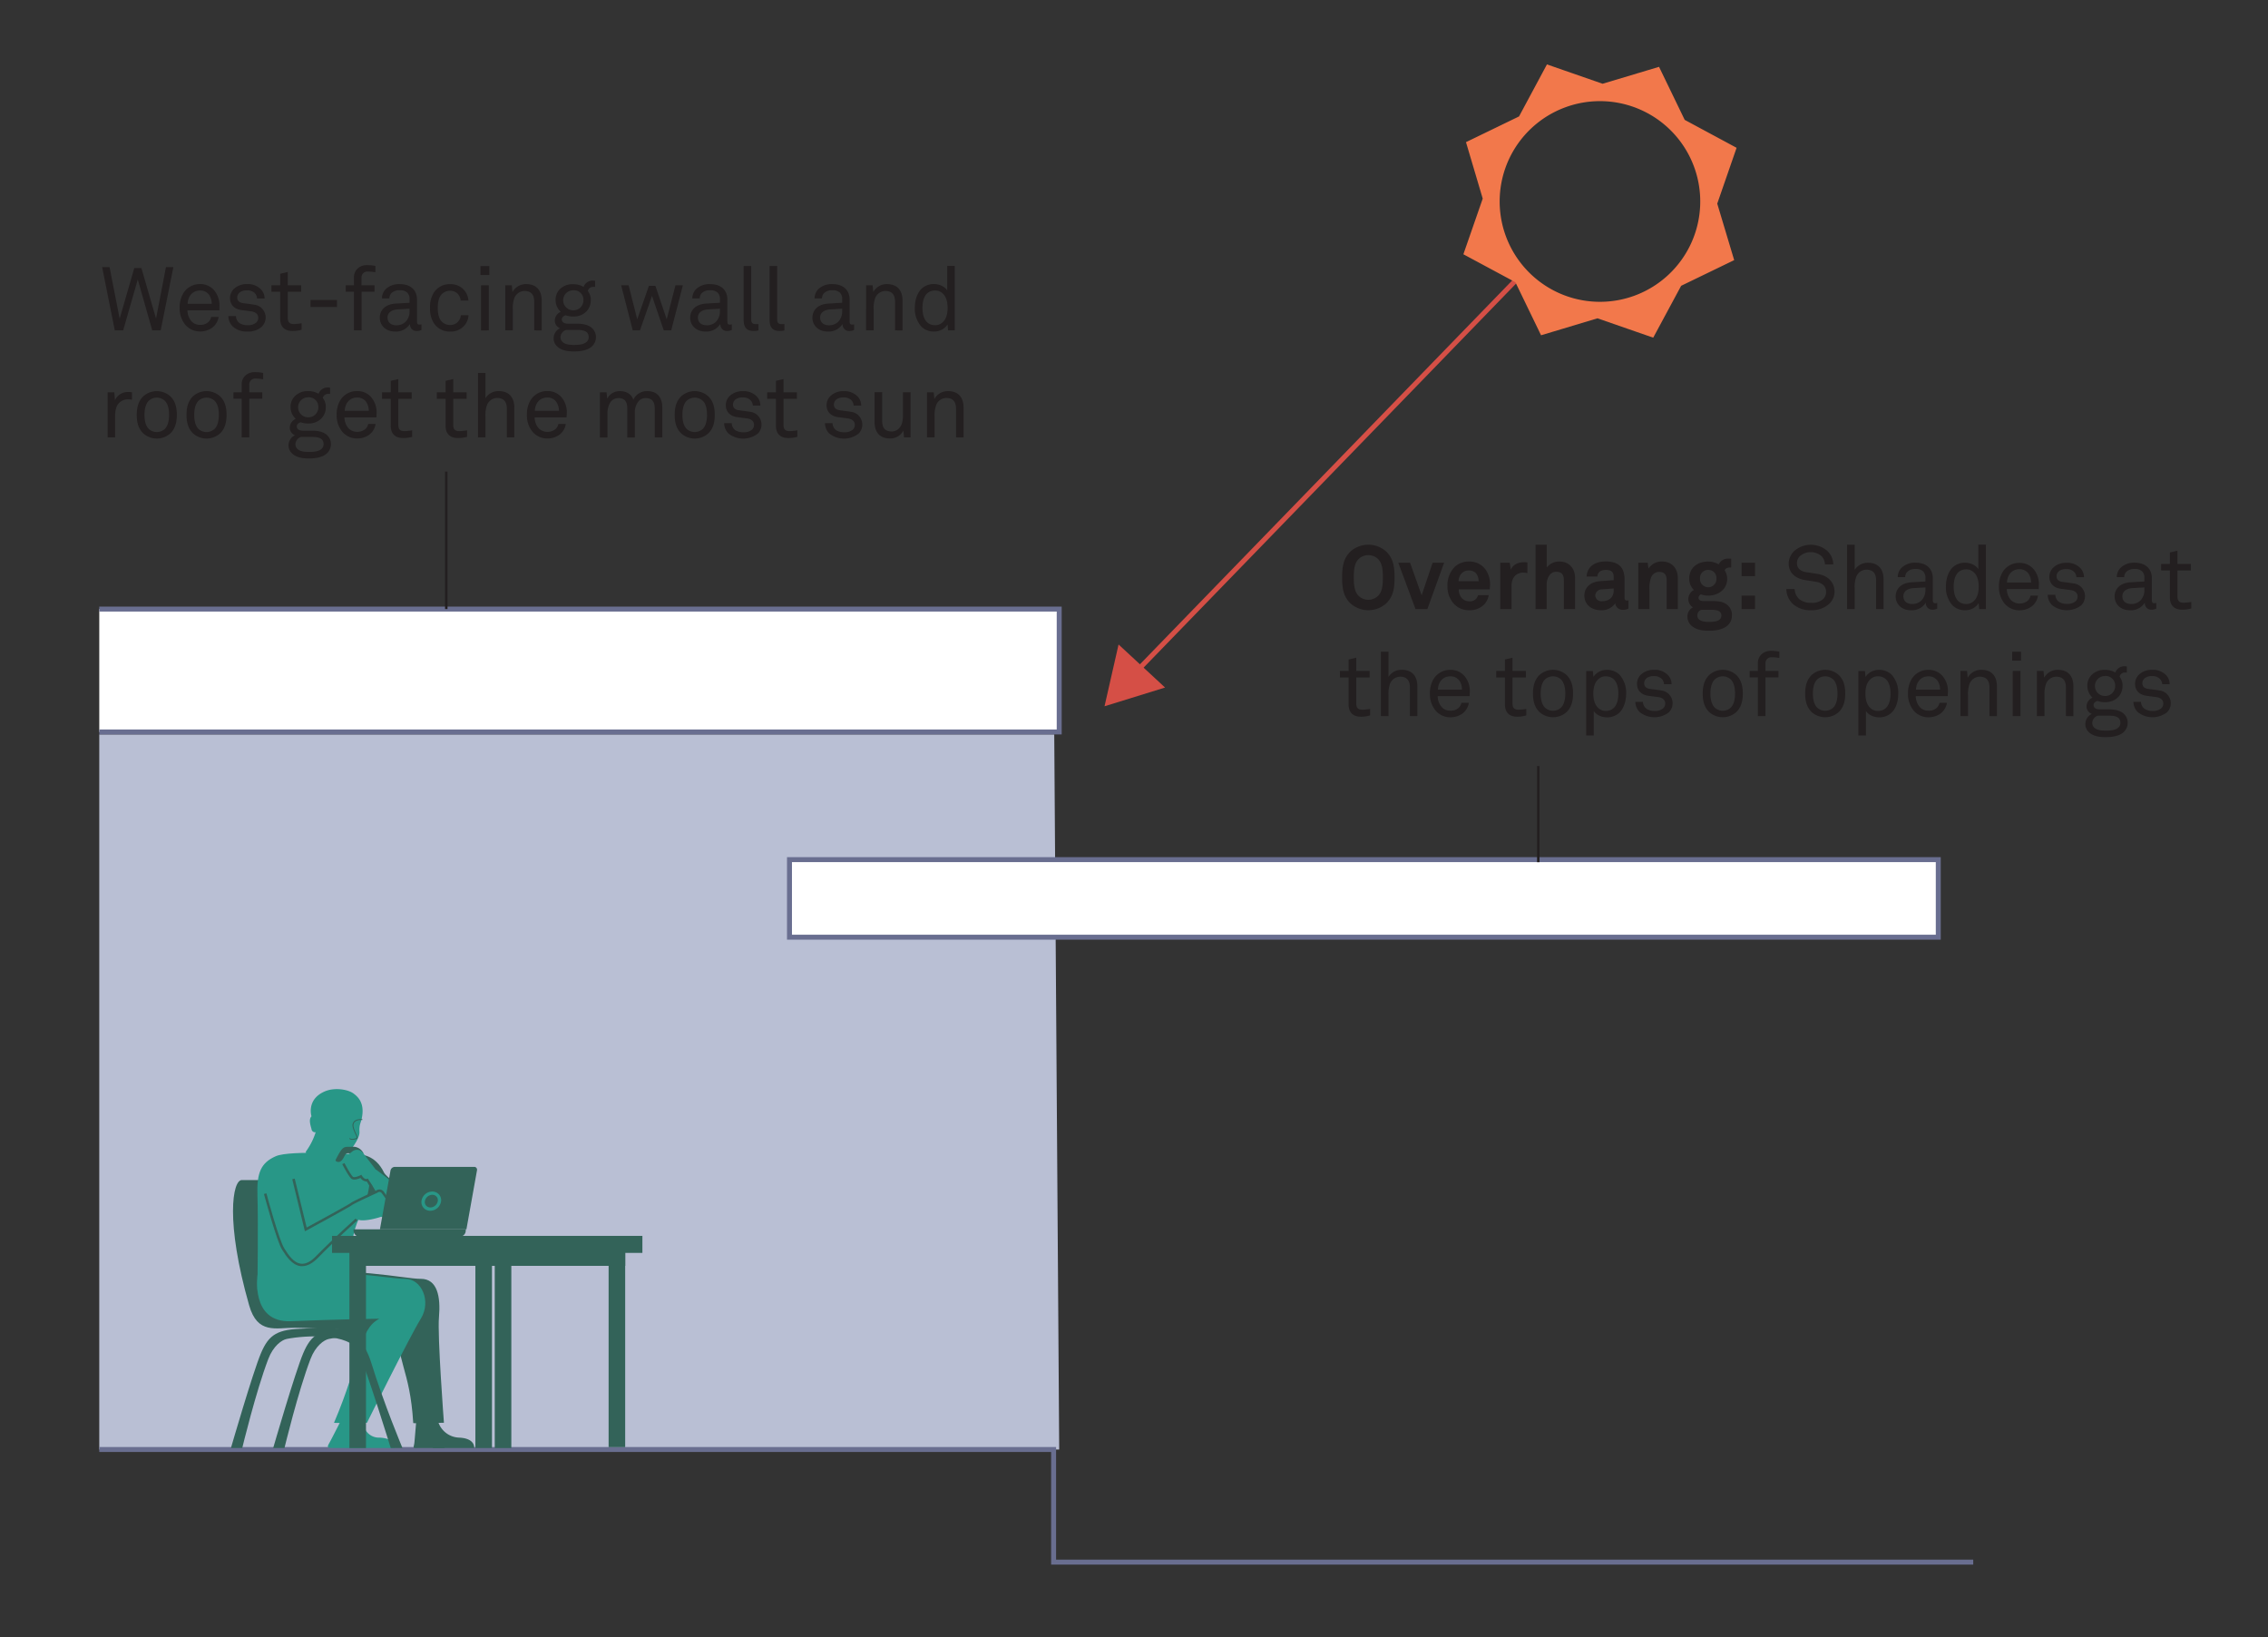 <?xml version="1.0" encoding="UTF-8"?> <svg xmlns="http://www.w3.org/2000/svg" id="Layer_8" data-name="Layer 8" viewBox="0 0 915.72 660.94"><rect x="0" y="0" width="915.72" height="660.94" fill="#333333" stroke="none"/><defs><style>.cls-1{fill:#b9bfd4;}.cls-2{fill:#696e90;}.cls-3{fill:#fff;}.cls-4{fill:#336359;}.cls-5{fill:#289787;}.cls-6{fill:#d54f46;}.cls-7{fill:#f2784b;}.cls-8{fill:#231f20;}.cls-9{fill:none;stroke:#231f20;stroke-miterlimit:10;}</style></defs><g id="Layer_1_copy" data-name="Layer 1 copy"><polygon class="cls-1" points="427.66 585.1 40.08 585.1 40.08 296.46 425.66 296.46 427.66 585.1"></polygon><polygon class="cls-2" points="796.71 631.56 424.4 631.56 424.4 586.1 40.08 586.1 40.08 584.1 426.4 584.1 426.4 629.56 796.71 629.56 796.71 631.56"></polygon><g id="Layer_2_copy" data-name="Layer 2 copy"><polyline class="cls-3" points="40.08 245.86 427.66 245.86 427.66 295.46 40.08 295.46"></polyline><polygon class="cls-2" points="428.66 296.46 40.08 296.46 40.08 294.46 426.66 294.46 426.66 246.86 40.08 246.86 40.08 244.86 428.66 244.86 428.66 296.46"></polygon><g id="Layer_24" data-name="Layer 24"><path class="cls-4" d="M110.31,476.34H97.61c-3.7,0-6.71,16.67,3,50.61,3.35,11.71,10.71,9,18.4,9s32.16,1.86,38.83.26-25.61-17.51-34.39-29.63S110.31,476.34,110.31,476.34Z"></path><path class="cls-4" d="M110.3,584.5s8.8-30.38,12.11-38.22,6.86-9.72,17.61-10,21.9-2.55,27,14,12.53,34.21,12.53,34.21h-4.74s-9.8-31.85-13.2-39.12-21.13-6.44-28.8-4.91c-2,.4-5.43,2.81-7.45,8.13-5,13.07-10.5,35.9-10.5,35.9Z"></path></g><g id="Layer_18" data-name="Layer 18"><path class="cls-4" d="M145.1,466.06s6.36-.34,10,7.36c1.1,2.3,22.29,17.57,9.67,20.74-5.32,1.34-16.54-12.25-21.3-13.49S145.1,466.06,145.1,466.06Z"></path><path class="cls-4" d="M111.64,514.24S104.4,534,123.75,533.31s36.74-1,36.74-1c-.65,18.05,5,19.74,6.36,42.12,0,.18,12.39-.13,12.39-.13s-2.68-35.29-2-42.65c.73-8.24-.67-15.49-7.36-15.44S141.42,510.89,111.64,514.24Z"></path><path class="cls-5" d="M145.1,466.06s-27.77-2-33.79.67-7.7,6.69-7.36,16.06,0,37.8,0,37.8l39.14-3s-3.68-14.65,2-26.06S150.79,466.39,145.1,466.06Z"></path><path class="cls-5" d="M138.29,572.14s-4.2,8.29-5.06,9.85c-1.41,2.53-1.41,2.51,2.53,2.51h23.55s.64-3.92-6.11-4.2a6.23,6.23,0,0,1-6.47-6.47Z"></path><path class="cls-4" d="M168.18,572.14s-.66,8-.83,9.85c-.25,2.88-1.4,2.51,2.53,2.51h21.55s.63-3.92-6.12-4.2a9.19,9.19,0,0,1-8.43-6.51Z"></path><path class="cls-5" d="M104,514.57s-3,19.41,13.44,18.74c19.34-.79,35.74-1,35.72-1-8.35,4.33-7.34,16.38-18.3,42-.07.17,13.31,0,13.31,0s17.37-35,21.73-42,.34-16.15-6.35-16.1S133.72,511.23,104,514.57Z"></path><polygon class="cls-5" points="123.44 464.92 133.39 486.8 139.76 470.05 123.44 464.92"></polygon><path class="cls-5" d="M139.76,465.3s-.42,11.3-10.77,5.1a14.46,14.46,0,0,1-5.55-5.48,27.11,27.11,0,0,0,4.3-8.84l8.83,1.94Z"></path><path class="cls-5" d="M151.79,472.08s13.09,9.73,14.72,12.05,7.13,12.5-4,10c-6.12-1.35-11.62-16.91-14.18-17.82S151.79,472.08,151.79,472.08Z"></path><path class="cls-5" d="M142.78,441.43c1.8,1.35,4.6,3.87,3.27,10.07-.43,2-1.05,2.49-.91,5.44s-4.21,8-4.21,8-1.73,1.48-4.82.45a31.38,31.38,0,0,1-6.78-3.33,2.8,2.8,0,0,1-1-1.7,37.11,37.11,0,0,1-.06-3.8,1.43,1.43,0,0,1-2.5-.84c-.7-2.4-1-4,0-5.12,0,0-2.17-6.72,5.25-10C134.92,438.85,140.45,439.67,142.78,441.43Z"></path><path class="cls-4" d="M142.26,460.09a2,2,0,0,1-1.24-.42l.2-.27c.78.6,1.62.32,2.59,0l.06,0a.11.11,0,0,0,.08-.07c.11-.25-.25-1.05-.59-1.81-.59-1.29-1.31-2.9-.93-4,.7-2.11,3.74-1.78,3.87-1.76l0,.33s-2.89-.32-3.51,1.54c-.34,1,.35,2.55.91,3.79.45,1,.77,1.69.59,2.09a.4.4,0,0,1-.27.24l-.07,0A5.56,5.56,0,0,1,142.26,460.09Z"></path><path class="cls-4" d="M146.76,465.58a4.56,4.56,0,0,0-4.53-2.68c-3.5.08-3.68-.65-6.71,5.27-.28.54.95,1.25,2,.61s1.55-2.43,2.16-3,1.71-.13,2.11,0c1.09.31,3,.8,3,.8Z"></path><path class="cls-5" d="M150.79,475.87l-5.06-1a3,3,0,0,1-4.19-.56l-2.36-3.38a3,3,0,0,1,.57-4.19l2.56-2a3,3,0,0,1,4.2.56l4.85,6.35A3,3,0,0,1,150.79,475.87Z"></path><path class="cls-5" d="M106.07,477.24s6,28.76,12,31.45,7.45.23,9.91-1.24,17.7-16.92,17.63-16.86l-.08-5.65-22.3,12.18s-4.33-19-6.4-24.36S105.46,466.85,106.07,477.24Z"></path><path class="cls-4" d="M122,511.09l-.57,0c-3.53-.37-5.91-4.11-7.33-6.35l-.22-.34c-2.14-3.35-7.1-21.67-7.31-22.45l1-.26c0,.19,5.12,18.95,7.18,22.17l.22.34c1.41,2.22,3.54,5.58,6.59,5.9,1.86.2,3.89-.81,6-3,7.13-7.26,16-15.2,16.08-15.28l.67.74c-.09.08-8.93,8-16,15.24C126.15,510,124.05,511.09,122,511.09Z"></path><path class="cls-5" d="M142.56,486.55s7.56-4.36,9.57-5.57,3.12,1.42,4.07,2.78,2.59,2.26.9,6.16a2.35,2.35,0,0,1-3.2,1.23s-7,2.41-9.91,1S142.56,486.55,142.56,486.55Z"></path><path class="cls-4" d="M123.1,497,118,476l1-.24,4.82,19.74c5.11-2.78,16.76-9.14,17.66-9.83,1.16-.89,9.26-4.56,10.44-5.1a2.24,2.24,0,0,1,1.56-.44,2.34,2.34,0,0,1,1.59,1.07c1.14,1.61,2.43,3.37,2.43,3.37l-.81.59s-1.29-1.77-2.44-3.38a1.34,1.34,0,0,0-.89-.65,1.23,1.23,0,0,0-.86.26l-.12.07c-2.55,1.15-9.37,4.3-10.29,5-1.19.91-17.67,9.85-18.37,10.23Z"></path><g id="Layer_25" data-name="Layer 25"><path class="cls-4" d="M93.24,584.5s8.8-30.38,12.1-38.22,6.86-9.72,17.62-10,21.9-2.55,27,14S162.5,584.5,162.5,584.5h-4.74s-9.8-31.85-13.2-39.12-21.13-6.44-28.8-4.91c-2,.4-5.43,2.81-7.45,8.13-5,13.07-10.5,35.9-10.5,35.9Z"></path></g><path class="cls-4" d="M149.58,479.38l-1.49-2.47a3.06,3.06,0,0,1-2.53-1.42c-.87.39-2.74,1.07-3.69.29-1.12-.92-3.42-5.35-3.68-5.85l.89-.46c1,1.9,2.7,4.94,3.42,5.54.48.39,2.08-.13,3-.6l.41-.22.24.41s1,1.62,2,1.27l.38-.14,1.89,3.13Z"></path></g><g id="Layer_28" data-name="Layer 28"><path class="cls-4" d="M153.4,496.23h34.92l4.27-23.82a1.17,1.17,0,0,0-.9-1.39l-.3,0h-32a1.81,1.81,0,0,0-1.71,1.42Z"></path><path class="cls-4" d="M185.54,499.2H145.26a2.49,2.49,0,0,1-2.51-2.46v-.51h45.3v.51A2.48,2.48,0,0,1,185.54,499.2Z"></path><path class="cls-5" d="M173.68,488.73a3.6,3.6,0,0,1-2.64-1.15,3.53,3.53,0,0,1-.86-2.82,4.44,4.44,0,0,1,4.34-3.79,3.64,3.64,0,0,1,2.7,1.15,3.45,3.45,0,0,1,.86,2.82,4.45,4.45,0,0,1-4.33,3.79h-.07Zm.86-6.44a3.12,3.12,0,0,0-3,2.65,2.2,2.2,0,0,0,.53,1.75,2.38,2.38,0,0,0,1.7.71,3.11,3.11,0,0,0,3-2.64,2.18,2.18,0,0,0-.53-1.76A2.26,2.26,0,0,0,174.54,482.29Z"></path><rect class="cls-4" x="141.08" y="499.47" width="6.69" height="85.05"></rect><rect class="cls-4" x="199.76" y="499.47" width="6.69" height="85.05"></rect><rect class="cls-4" x="191.94" y="506.01" width="6.69" height="78.5"></rect><rect class="cls-4" x="245.73" y="505.64" width="6.69" height="78.5"></rect><rect class="cls-4" x="134.06" y="498.87" width="125.31" height="6.87"></rect><rect class="cls-4" x="146.17" y="504.1" width="106.28" height="6.87"></rect></g><rect class="cls-6" x="426.47" y="189.36" width="221.27" height="2" transform="translate(26.49 443.33) rotate(-45.87)"></rect><polygon class="cls-6" points="445.96 285.09 470.4 277.53 451.63 260.15 445.96 285.09"></polygon><path class="cls-7" d="M692.3,82.18l7.64-22-20.49-11L669.32,28.25,647,34.93l-22-7.63L614,47.78,593.11,57.91l6.68,22.28-7.63,22,20.48,11,10.13,20.94,22.28-6.69,22,7.64,11-20.48L699,104.46ZM628.66,119a41.5,41.5,0,1,1,55-20.39A41.51,41.51,0,0,1,628.66,119Z"></path><path class="cls-7" d="M667.5,136.3,645,128.49l-22.79,6.84-10.36-21.41-21-11.28,7.81-22.47L591.9,57.38,613.32,47l11.27-21,22.47,7.81,22.79-6.83,10.36,21.41,20.95,11.27L693.35,82.2,700.19,105l-21.41,10.36Zm-22.43-9.91,21.48,7.46,10.77-20,20.46-9.91-6.53-21.77,7.46-21.47-20-10.78-9.91-20.46L647,36l-21.47-7.47-10.78,20-20.46,9.9,6.53,21.77-7.46,21.48,20,10.77,9.9,20.46Zm.85-2.57a42.14,42.14,0,0,1-17.68-3.88h0a42.5,42.5,0,1,1,17.68,3.88Zm-16.84-5.69a40.5,40.5,0,1,0-19.9-53.7,40.54,40.54,0,0,0,19.9,53.7Z"></path><path class="cls-8" d="M559.82,243.44a10.81,10.81,0,0,1-14.69,0c-2.77-2.77-3.24-6.15-3.24-10.33s.47-7.59,3.24-10.36a10.81,10.81,0,0,1,14.69,0c2.77,2.77,3.24,6.19,3.24,10.36S562.59,240.67,559.82,243.44Zm-3.31-17.67a5.66,5.66,0,0,0-8.07,0c-1.76,1.84-1.83,5-1.83,7.34s.07,5.47,1.83,7.31a5.66,5.66,0,0,0,8.07,0c1.76-1.84,1.83-5,1.83-7.31S558.27,227.61,556.51,225.77Z"></path><path class="cls-8" d="M576.31,245.86h-4.79l-6.95-18.72h4.75L574,240.31l4.43-13.17h4.64Z"></path><path class="cls-8" d="M601.51,237.9H589a4.92,4.92,0,0,0,1.37,3.67,3.92,3.92,0,0,0,2.77,1.15,3.47,3.47,0,0,0,2.73-.9,3.34,3.34,0,0,0,.9-1.58h4.32a7.35,7.35,0,0,1-1.58,3.46,8,8,0,0,1-6.3,2.62,8.15,8.15,0,0,1-5.9-2.3,10.12,10.12,0,0,1-2.88-7.49,10.49,10.49,0,0,1,2.7-7.48,8.11,8.11,0,0,1,6-2.38,7.92,7.92,0,0,1,6.84,3.46,10.5,10.5,0,0,1,1.62,6.51S601.51,237.51,601.51,237.9Zm-5.62-6.55a3.75,3.75,0,0,0-2.84-1.08,3.87,3.87,0,0,0-3.14,1.44,4.66,4.66,0,0,0-1,2.92H597A4.84,4.84,0,0,0,595.89,231.35Z"></path><path class="cls-8" d="M615.11,231.13c-3.16,0-4.82,2.27-4.82,5.3v9.43h-4.54V227.14h3.82L610,230c.86-2.16,3.09-3.06,5.29-3.06a9.42,9.42,0,0,1,1.4.1v4.32A8.1,8.1,0,0,0,615.11,231.13Z"></path><path class="cls-8" d="M631.42,245.86V234.3c0-2.16-.72-3.49-3.1-3.49-2.69,0-3.85,2.88-3.85,5.18v9.87H620v-26h4.5v9.25a6.27,6.27,0,0,1,5.11-2.45c4,0,6.34,2.84,6.34,6.7v12.49Z"></path><path class="cls-8" d="M655.32,246.14a2.93,2.93,0,0,1-3.16-2.62,6.58,6.58,0,0,1-5.69,2.8c-4.46,0-6.77-2.8-6.77-5.86,0-3.57,2.77-5.62,6.34-5.87l5.5-.4V233c0-1.76-.61-2.95-3.16-2.95-2.09,0-3.31.94-3.42,2.66H640.6c.25-4.21,3.6-6.08,7.78-6.08,3.2,0,5.94,1,7,3.82a10.48,10.48,0,0,1,.54,3.77v7c0,.87.28,1.19,1,1.19a2.84,2.84,0,0,0,.58-.07v3.31A4.64,4.64,0,0,1,655.32,246.14Zm-3.78-8.6-4.75.36a2.64,2.64,0,0,0-2.7,2.45,2.46,2.46,0,0,0,2.67,2.34c2.8,0,4.78-1.51,4.78-4.29Z"></path><path class="cls-8" d="M672.93,245.86V234.37c0-2.19-.72-3.52-3.1-3.52a3.51,3.51,0,0,0-3.24,2.37,13.18,13.18,0,0,0-.61,5v7.64h-4.5V227.14h3.78l.33,2.41a6.15,6.15,0,0,1,5.5-2.88c4,0,6.34,2.81,6.34,6.7v12.49Z"></path><path class="cls-8" d="M690.21,254.6c-2.27,0-4.68-.18-6.62-1.54a4.82,4.82,0,0,1-2.27-4.11,4.15,4.15,0,0,1,2.23-3.81,3.73,3.73,0,0,1-1.87-3.21,4.25,4.25,0,0,1,2.23-3.78,6.34,6.34,0,0,1-1.87-4.6c0-4.47,3.45-6.88,7.66-6.88a8.41,8.41,0,0,1,4.25,1.15,4.05,4.05,0,0,1,3.82-2.34,7.14,7.14,0,0,1,1.22.07v3.5c-.11,0-.25,0-.36,0-1,0-2,.29-2.27,1.19a6.33,6.33,0,0,1,1,3.38c0,4.28-3.6,6.8-7.64,6.8a9.47,9.47,0,0,1-3-.5,1.69,1.69,0,0,0-.94,1.33c0,1.12,1.12,1.37,2.06,1.37h3.09c1.87,0,4.32,0,6.09,1.26a5.17,5.17,0,0,1,2.26,4.5C699.24,253.27,694.38,254.6,690.21,254.6Zm.32-8.46H687a2.32,2.32,0,0,0-1.69,2.31c0,2.37,3,2.59,4.72,2.59s5-.11,5-2.59C695,246.14,692.22,246.14,690.53,246.14Zm-.83-16.09a3.23,3.23,0,0,0-3.31,3.5,3.32,3.32,0,1,0,6.63,0A3.23,3.23,0,0,0,689.7,230.05Z"></path><path class="cls-8" d="M703.17,232.57v-5.43h5.43v5.43Zm0,13.29v-5.44h5.43v5.44Z"></path><path class="cls-8" d="M738.52,243.77a10.39,10.39,0,0,1-7.24,2.55,10.52,10.52,0,0,1-7.3-2.44,8.48,8.48,0,0,1-2.74-6.12h3.35a5.8,5.8,0,0,0,1.8,4,7.23,7.23,0,0,0,4.89,1.58A6.75,6.75,0,0,0,736,241.9a3.77,3.77,0,0,0,1.29-3c0-2-1.26-3.64-4.28-4.1l-4-.62c-3.82-.57-6.81-2.7-6.81-6.76a7.05,7.05,0,0,1,2.23-5,10.18,10.18,0,0,1,13.32-.08,7.68,7.68,0,0,1,2.45,5.48h-3.35a5.34,5.34,0,0,0-1.26-3.21,6.67,6.67,0,0,0-9,0,4.06,4.06,0,0,0-1.05,2.77c0,2.31,1.91,3.35,3.82,3.6,1.44.18,2.84.44,4.25.65,4.25.61,7.09,3.21,7.09,7.24A6.66,6.66,0,0,1,738.52,243.77Z"></path><path class="cls-8" d="M757.49,245.86V234.3c0-2.73-1.12-4.35-4-4.35a4.46,4.46,0,0,0-4,2.8,11.9,11.9,0,0,0-.65,4.65v8.46h-3.06v-26h3.06v10.18a6.19,6.19,0,0,1,5.33-2.88c4.13,0,6.33,2.49,6.33,6.7v12Z"></path><path class="cls-8" d="M780.21,246.11a2.59,2.59,0,0,1-2.63-2.77h-.07a6.65,6.65,0,0,1-5.87,3c-4.18,0-6.26-2.8-6.26-5.61,0-2.34,1.51-5.4,6.48-5.69l5.54-.32v-1.33a3.61,3.61,0,0,0-.94-2.78,4.12,4.12,0,0,0-3-.93,4.55,4.55,0,0,0-3.32,1.08,3,3,0,0,0-.9,2.19h-3a5.34,5.34,0,0,1,1.58-3.81,7.81,7.81,0,0,1,5.62-2c3.52,0,5.54,1.52,6.4,3.5a6.92,6.92,0,0,1,.54,2.8v8.82c0,1,.4,1.23,1,1.23a4.39,4.39,0,0,0,.79-.11v2.27A4.28,4.28,0,0,1,780.21,246.11Zm-2.81-9-4.9.29c-1.83.11-4,1-4,3.28,0,1.62,1,3.13,3.6,3.13a5.12,5.12,0,0,0,3.74-1.48,5.87,5.87,0,0,0,1.55-4.14Z"></path><path class="cls-8" d="M799.11,245.86l-.22-2.38a6.36,6.36,0,0,1-5.44,2.84,6.9,6.9,0,0,1-5.14-2,10.76,10.76,0,0,1-2.63-7.56c0-3.13.94-6,2.77-7.77a7.12,7.12,0,0,1,5-1.84c2,0,4.32.94,5.3,2.6v-9.9h3.06v26ZM796.91,231a4.23,4.23,0,0,0-2.95-1.18c-4.07,0-5.15,3.63-5.15,7s1.08,7,5.15,7a4.19,4.19,0,0,0,2.95-1.19c1.51-1.33,2-3.52,2-5.79S798.42,232.29,796.91,231Z"></path><path class="cls-8" d="M823.15,237.76H810.27a6.7,6.7,0,0,0,1.76,4.57,5.2,5.2,0,0,0,6.73.11,3.83,3.83,0,0,0,1.08-2h3A6.69,6.69,0,0,1,820,245a8.38,8.38,0,0,1-4.64,1.36,7.77,7.77,0,0,1-6-2.73,10.35,10.35,0,0,1-2.27-6.77,11.11,11.11,0,0,1,1.41-5.83,7.77,7.77,0,0,1,6.87-3.82,7.36,7.36,0,0,1,5.55,2.34,9.4,9.4,0,0,1,2.3,6.41Zm-4.21-6.34a4.3,4.3,0,0,0-3.6-1.65c-3.31,0-4.93,2.7-5,5.36h9.72A6.36,6.36,0,0,0,818.94,231.42Z"></path><path class="cls-8" d="M840.4,244.27a9.59,9.59,0,0,1-11.85,0,5.91,5.91,0,0,1-1.76-4.17h3.06a3.55,3.55,0,0,0,1.48,2.84,5.76,5.76,0,0,0,3.27.83,5,5,0,0,0,3.35-1,2.6,2.6,0,0,0,.9-2c0-1.37-1-2.34-2.84-2.59l-4.11-.54c-2.73-.43-4.46-2.13-4.46-4.9a5.23,5.23,0,0,1,1.51-3.56,7.45,7.45,0,0,1,5.36-2,7.22,7.22,0,0,1,5.8,2.31,5.2,5.2,0,0,1,1.3,3.49h-3.06a3.31,3.31,0,0,0-1.05-2.27,4.28,4.28,0,0,0-3-1,4.69,4.69,0,0,0-2.12.36,2.74,2.74,0,0,0-1.84,2.45c0,1.51.94,2.16,2.45,2.37,1,.15,2.45.29,4.39.61a5.19,5.19,0,0,1,3.21,8.75Z"></path><path class="cls-8" d="M868.62,246.11a2.59,2.59,0,0,1-2.63-2.77h-.07a6.64,6.64,0,0,1-5.87,3c-4.17,0-6.26-2.8-6.26-5.61,0-2.34,1.51-5.4,6.48-5.69l5.54-.32v-1.33a3.6,3.6,0,0,0-.93-2.78,4.13,4.13,0,0,0-3-.93,4.51,4.51,0,0,0-3.31,1.08,3,3,0,0,0-.9,2.19h-3a5.43,5.43,0,0,1,1.58-3.81,7.84,7.84,0,0,1,5.62-2c3.53,0,5.54,1.52,6.41,3.5a6.92,6.92,0,0,1,.54,2.8v8.82c0,1,.39,1.23,1,1.23a4.4,4.4,0,0,0,.8-.11v2.27A4.29,4.29,0,0,1,868.62,246.11Zm-2.81-9-4.89.29c-1.84.11-4,1-4,3.28,0,1.62,1,3.13,3.6,3.13a5.14,5.14,0,0,0,3.75-1.48,5.86,5.86,0,0,0,1.54-4.14Z"></path><path class="cls-8" d="M881.11,246.11c-3.92,0-5-2.49-5-4.93V230.27h-3.53v-2.63h3.53V223l3.06-.72v5.36h5.4v2.63h-5.4v10.55c0,1.76.76,2.48,2.45,2.48a22.83,22.83,0,0,0,3.13-.32v2.62A13,13,0,0,1,881.11,246.11Z"></path><path class="cls-8" d="M549.52,289.31c-3.92,0-5-2.49-5-4.93V273.47H541v-2.63h3.53V266.2l3.06-.72v5.36H553v2.63h-5.4V284c0,1.76.75,2.48,2.45,2.48a22.83,22.83,0,0,0,3.13-.32v2.62A13,13,0,0,1,549.52,289.31Z"></path><path class="cls-8" d="M569.25,289.06V277.5c0-2.73-1.12-4.35-4-4.35a4.48,4.48,0,0,0-4,2.8,12.08,12.08,0,0,0-.64,4.65v8.46h-3.06v-26h3.06v10.18a6.19,6.19,0,0,1,5.32-2.88c4.14,0,6.34,2.49,6.34,6.7v12Z"></path><path class="cls-8" d="M593.37,281H580.48a6.71,6.71,0,0,0,1.77,4.57,4.52,4.52,0,0,0,3.34,1.29,4.59,4.59,0,0,0,3.39-1.18,4,4,0,0,0,1.08-2h3a6.72,6.72,0,0,1-2.8,4.5,8.44,8.44,0,0,1-4.65,1.36,7.77,7.77,0,0,1-6-2.73,10.3,10.3,0,0,1-2.27-6.77,11.1,11.1,0,0,1,1.4-5.83,7.8,7.8,0,0,1,6.88-3.82,7.32,7.32,0,0,1,5.54,2.34,9.35,9.35,0,0,1,2.3,6.41Zm-4.21-6.34a4.32,4.32,0,0,0-3.6-1.65c-3.31,0-4.93,2.7-5,5.36h9.72A6.36,6.36,0,0,0,589.16,274.62Z"></path><path class="cls-8" d="M612.63,289.31c-3.92,0-5-2.49-5-4.93V273.47H604.1v-2.63h3.53V266.2l3.06-.72v5.36h5.39v2.63h-5.39V284c0,1.76.75,2.48,2.44,2.48a22.62,22.62,0,0,0,3.13-.32v2.62A12.9,12.9,0,0,1,612.63,289.31Z"></path><path class="cls-8" d="M632.54,287.4a8.22,8.22,0,0,1-11,0c-2-1.94-2.59-4.57-2.59-7.45s.61-5.51,2.59-7.45a8.19,8.19,0,0,1,11,0c2,1.94,2.59,4.57,2.59,7.45S634.52,285.46,632.54,287.4Zm-2.24-13.1a4.78,4.78,0,0,0-6.55,0c-1.29,1.33-1.69,3.53-1.69,5.65s.4,4.32,1.69,5.65a4.78,4.78,0,0,0,6.55,0c1.3-1.33,1.7-3.53,1.7-5.65S631.6,275.63,630.3,274.3Z"></path><path class="cls-8" d="M653.78,287.72a7.13,7.13,0,0,1-5,1.84c-2,0-4.32-.94-5.29-2.59v9.9h-3.06v-26h2.7l.22,2.37a6.38,6.38,0,0,1,5.43-2.84,7,7,0,0,1,5.15,2,10.78,10.78,0,0,1,2.63,7.56C656.55,283.08,655.61,286,653.78,287.72ZM648.27,273a4.19,4.19,0,0,0-2.95,1.19c-1.51,1.33-2,3.53-2,5.79s.51,4.47,2,5.8a4.19,4.19,0,0,0,2.95,1.19c4.07,0,5.15-3.64,5.15-7S652.34,273,648.27,273Z"></path><path class="cls-8" d="M673.9,287.47a9.57,9.57,0,0,1-11.84,0,5.88,5.88,0,0,1-1.77-4.17h3.06a3.57,3.57,0,0,0,1.48,2.84,5.78,5.78,0,0,0,3.27.83,5,5,0,0,0,3.35-1,2.57,2.57,0,0,0,.9-2c0-1.37-1-2.34-2.84-2.59l-4.1-.54c-2.74-.43-4.47-2.13-4.47-4.9a5.28,5.28,0,0,1,1.51-3.56,7.46,7.46,0,0,1,5.37-2,7.22,7.22,0,0,1,5.79,2.31,5.2,5.2,0,0,1,1.3,3.49h-3.06a3.31,3.31,0,0,0-1.05-2.27,4.27,4.27,0,0,0-3-1,4.75,4.75,0,0,0-2.13.36,2.73,2.73,0,0,0-1.83,2.45c0,1.51.93,2.16,2.44,2.37,1,.15,2.45.29,4.4.61a5.19,5.19,0,0,1,3.2,8.75Z"></path><path class="cls-8" d="M701.08,287.4a8.21,8.21,0,0,1-11,0c-2-1.94-2.6-4.57-2.6-7.45s.62-5.51,2.6-7.45a8.18,8.18,0,0,1,11,0c2,1.94,2.59,4.57,2.59,7.45S703.06,285.46,701.08,287.4Zm-2.23-13.1a4.78,4.78,0,0,0-6.55,0c-1.3,1.33-1.7,3.53-1.7,5.65s.4,4.32,1.7,5.65a4.78,4.78,0,0,0,6.55,0c1.29-1.33,1.69-3.53,1.69-5.65S700.14,275.63,698.85,274.3Z"></path><path class="cls-8" d="M715.41,265.3a2.37,2.37,0,0,0-2.59,2.48v3.06h5.25v2.59h-5.25v15.63h-3.06V273.43h-3.31v-2.59h3.31V267.6c0-2.73,2.12-4.89,5.29-4.89a18.94,18.94,0,0,1,3.38.32v2.56A21.8,21.8,0,0,0,715.41,265.3Z"></path><path class="cls-8" d="M742.44,287.4a8.21,8.21,0,0,1-11,0c-2-1.94-2.59-4.57-2.59-7.45s.61-5.51,2.59-7.45a8.18,8.18,0,0,1,11,0c2,1.94,2.59,4.57,2.59,7.45S744.42,285.46,742.44,287.4Zm-2.23-13.1a4.78,4.78,0,0,0-6.55,0c-1.3,1.33-1.69,3.53-1.69,5.65s.39,4.32,1.69,5.65a4.78,4.78,0,0,0,6.55,0c1.3-1.33,1.69-3.53,1.69-5.65S741.51,275.63,740.21,274.3Z"></path><path class="cls-8" d="M763.68,287.72a7.1,7.1,0,0,1-5,1.84c-2,0-4.32-.94-5.29-2.59v9.9h-3.06v-26H753l.21,2.37a6.41,6.41,0,0,1,5.44-2.84,7,7,0,0,1,5.15,2,10.78,10.78,0,0,1,2.63,7.56C766.46,283.08,765.52,286,763.68,287.72ZM758.18,273a4.2,4.2,0,0,0-3,1.19c-1.51,1.33-2,3.53-2,5.79s.5,4.47,2,5.8a4.2,4.2,0,0,0,3,1.19c4.06,0,5.14-3.64,5.14-7S762.24,273,758.18,273Z"></path><path class="cls-8" d="M786.4,281H773.51a6.71,6.71,0,0,0,1.77,4.57,4.52,4.52,0,0,0,3.34,1.29,4.59,4.59,0,0,0,3.39-1.18,3.91,3.91,0,0,0,1.08-2h3a6.72,6.72,0,0,1-2.8,4.5,8.44,8.44,0,0,1-4.65,1.36,7.77,7.77,0,0,1-6-2.73,10.3,10.3,0,0,1-2.27-6.77,11.1,11.1,0,0,1,1.4-5.83,7.8,7.8,0,0,1,6.88-3.82,7.32,7.32,0,0,1,5.54,2.34,9.35,9.35,0,0,1,2.3,6.41Zm-4.21-6.34a4.32,4.32,0,0,0-3.6-1.65c-3.31,0-4.93,2.7-5,5.36h9.72A6.36,6.36,0,0,0,782.19,274.62Z"></path><path class="cls-8" d="M803.25,289.06V277.5c0-2.73-1.12-4.35-4-4.35a4.47,4.47,0,0,0-4,2.8,12.09,12.09,0,0,0-.65,4.65v8.46h-3.06V270.84h2.67l.25,2.74a6.18,6.18,0,0,1,5.51-3.21c4.14,0,6.3,2.49,6.3,6.7v12Z"></path><path class="cls-8" d="M812.43,266.67v-3.6H816v3.6Zm.21,22.39V270.84h3.14v18.22Z"></path><path class="cls-8" d="M834.13,289.06V277.5c0-2.73-1.11-4.35-4-4.35a4.47,4.47,0,0,0-4,2.8,12.09,12.09,0,0,0-.65,4.65v8.46h-3.06V270.84h2.67l.25,2.74a6.15,6.15,0,0,1,5.5-3.21c4.14,0,6.3,2.49,6.3,6.7v12Z"></path><path class="cls-8" d="M857.53,295.43c-1.76,1.72-4.78,2.12-7.34,2.12s-5.15-.36-6.91-2.12a4.4,4.4,0,0,1-1.3-3.24,4.48,4.48,0,0,1,2.6-4,3.3,3.3,0,0,1-2.13-3.06,4,4,0,0,1,2.41-3.53,6.45,6.45,0,0,1-2.08-4.72,6,6,0,0,1,1.72-4.42,7.12,7.12,0,0,1,5.4-2.06,7.77,7.77,0,0,1,4.18,1.08,3.84,3.84,0,0,1,3.74-2.55,6.82,6.82,0,0,1,.9.07v2.48a4.65,4.65,0,0,0-.68,0,2.08,2.08,0,0,0-2.23,1.65,5.91,5.91,0,0,1,1.18,3.78,6.45,6.45,0,0,1-1.65,4.36,7.15,7.15,0,0,1-5.44,2.16,8,8,0,0,1-3.06-.51c-.68.22-1.54.76-1.54,1.62,0,1.59,1.58,1.8,2.73,1.8h3.6c2.16,0,4.57.44,6,1.91a4.89,4.89,0,0,1,1.44,3.57A5.1,5.1,0,0,1,857.53,295.43Zm-6.26-6.55h-4.21a3.15,3.15,0,0,0-2.3,2.88,2.54,2.54,0,0,0,.75,1.9c1.19,1.19,3.28,1.26,4.86,1.26s3.82-.14,5-1.29a2.54,2.54,0,0,0,.75-1.87C856.09,289.06,853.47,288.88,851.27,288.88Zm-1.4-16a4,4,0,1,0,0,8.06,4,4,0,0,0,4.14-4.07A3.84,3.84,0,0,0,849.87,272.86Z"></path><path class="cls-8" d="M875,287.47a9.57,9.57,0,0,1-11.84,0,5.88,5.88,0,0,1-1.77-4.17h3.06a3.55,3.55,0,0,0,1.48,2.84,5.78,5.78,0,0,0,3.27.83,5,5,0,0,0,3.35-1,2.57,2.57,0,0,0,.9-2c0-1.37-1-2.34-2.84-2.59l-4.11-.54c-2.73-.43-4.46-2.13-4.46-4.9a5.28,5.28,0,0,1,1.51-3.56,7.46,7.46,0,0,1,5.37-2,7.22,7.22,0,0,1,5.79,2.31,5.2,5.2,0,0,1,1.3,3.49H873a3.31,3.31,0,0,0-1.05-2.27,4.27,4.27,0,0,0-3-1,4.75,4.75,0,0,0-2.13.36,2.73,2.73,0,0,0-1.83,2.45c0,1.51.93,2.16,2.44,2.37,1,.15,2.45.29,4.4.61a5.19,5.19,0,0,1,3.2,8.75Z"></path><path class="cls-8" d="M64.88,133.36H61.47l-5.84-20.55-5.9,20.55H46.35l-5.11-25.52h3l4.07,20.81,5.9-20.45h2.88L63,128.61,67,107.84H70Z"></path><path class="cls-8" d="M88.57,125.26H75.69a6.75,6.75,0,0,0,1.76,4.58,4.6,4.6,0,0,0,3.35,1.29,4.55,4.55,0,0,0,3.38-1.19,3.79,3.79,0,0,0,1.08-2h3a6.69,6.69,0,0,1-2.81,4.5,8.31,8.31,0,0,1-4.64,1.37,7.79,7.79,0,0,1-6-2.73,10.35,10.35,0,0,1-2.27-6.77,11.08,11.08,0,0,1,1.41-5.83,7.79,7.79,0,0,1,6.87-3.82A7.36,7.36,0,0,1,86.31,117a9.4,9.4,0,0,1,2.3,6.41Zm-4.21-6.33a4.31,4.31,0,0,0-3.6-1.66c-3.31,0-4.93,2.7-5,5.37h9.72A6.36,6.36,0,0,0,84.36,118.93Z"></path><path class="cls-8" d="M105.82,131.78a8.15,8.15,0,0,1-5.94,2.05,8.11,8.11,0,0,1-5.9-2.05,5.88,5.88,0,0,1-1.77-4.18h3.06a3.56,3.56,0,0,0,1.48,2.85,5.76,5.76,0,0,0,3.27.82,5,5,0,0,0,3.35-1,2.6,2.6,0,0,0,.9-2c0-1.37-1-2.34-2.84-2.59l-4.11-.54c-2.73-.44-4.46-2.13-4.46-4.9a5.23,5.23,0,0,1,1.51-3.56,7.41,7.41,0,0,1,5.36-2,7.22,7.22,0,0,1,5.8,2.31,5.2,5.2,0,0,1,1.3,3.49h-3.06a3.31,3.31,0,0,0-1-2.27,4.28,4.28,0,0,0-3-1,4.69,4.69,0,0,0-2.12.36A2.73,2.73,0,0,0,95.78,120c0,1.52.93,2.16,2.44,2.38,1,.14,2.45.29,4.39.61a5.19,5.19,0,0,1,3.21,8.75Z"></path><path class="cls-8" d="M118.13,133.61c-3.92,0-5-2.48-5-4.93v-10.9H109.6v-2.63h3.53v-4.64l3.06-.72v5.36h5.4v2.63h-5.4v10.54c0,1.77.75,2.49,2.45,2.49a22.16,22.16,0,0,0,3.13-.33v2.63A13.12,13.12,0,0,1,118.13,133.61Z"></path><path class="cls-8" d="M125.37,123.93v-2.84h10.69v2.84Z"></path><path class="cls-8" d="M148.55,109.61a2.37,2.37,0,0,0-2.59,2.48v3.06h5.25v2.59H146v15.62H142.9V117.74h-3.31v-2.59h3.31v-3.24c0-2.74,2.12-4.9,5.29-4.9a18.79,18.79,0,0,1,3.38.33v2.55A23.46,23.46,0,0,0,148.55,109.61Z"></path><path class="cls-8" d="M168.17,133.61a2.59,2.59,0,0,1-2.63-2.77h-.07a6.63,6.63,0,0,1-5.87,3c-4.17,0-6.26-2.81-6.26-5.61,0-2.34,1.51-5.4,6.48-5.69l5.54-.33v-1.33a3.61,3.61,0,0,0-.93-2.77,4.16,4.16,0,0,0-3-.94,4.51,4.51,0,0,0-3.31,1.08,3,3,0,0,0-.9,2.2h-3a5.45,5.45,0,0,1,1.58-3.82,7.88,7.88,0,0,1,5.62-1.94c3.53,0,5.54,1.51,6.41,3.49a7,7,0,0,1,.54,2.81v8.82c0,1,.39,1.22,1,1.22a4.81,4.81,0,0,0,.8-.1v2.26A4.18,4.18,0,0,1,168.17,133.61Zm-2.81-9-4.89.29c-1.84.11-4,1-4,3.27,0,1.62,1,3.13,3.6,3.13a5.1,5.1,0,0,0,3.74-1.47,5.89,5.89,0,0,0,1.55-4.14Z"></path><path class="cls-8" d="M187.07,131.85a7.23,7.23,0,0,1-5.26,2,7.6,7.6,0,0,1-6.65-3.42,10.7,10.7,0,0,1-1.52-6.15,10.71,10.71,0,0,1,1.52-6.16,7.53,7.53,0,0,1,6.62-3.42,7.25,7.25,0,0,1,5.18,1.94,7,7,0,0,1,2.16,4.68H186a4.63,4.63,0,0,0-1.3-2.84,4.27,4.27,0,0,0-2.95-1.11,4.6,4.6,0,0,0-3.17,1.18c-1.44,1.23-1.83,3.49-1.83,5.73s.39,4.5,1.83,5.72a4.61,4.61,0,0,0,3.17,1.19,4.23,4.23,0,0,0,3.09-1.23,4.51,4.51,0,0,0,1.23-2.7h3.09A6.84,6.84,0,0,1,187.07,131.85Z"></path><path class="cls-8" d="M194,111v-3.6h3.57V111Zm.22,22.39V115.15h3.13v18.21Z"></path><path class="cls-8" d="M215.69,133.36V121.81c0-2.74-1.12-4.36-4-4.36a4.49,4.49,0,0,0-4,2.81,12,12,0,0,0-.64,4.64v8.46H204V115.15h2.66l.25,2.73a6.19,6.19,0,0,1,5.51-3.2c4.14,0,6.3,2.48,6.3,6.7v12Z"></path><path class="cls-8" d="M239.09,139.73c-1.76,1.73-4.79,2.13-7.34,2.13s-5.15-.36-6.91-2.13a4.38,4.38,0,0,1-1.3-3.24,4.48,4.48,0,0,1,2.59-4A3.29,3.29,0,0,1,224,129.4a3.92,3.92,0,0,1,2.41-3.52,6.46,6.46,0,0,1-2.09-4.72,6,6,0,0,1,1.73-4.43,7.15,7.15,0,0,1,5.4-2,7.71,7.71,0,0,1,4.17,1.08,3.86,3.86,0,0,1,3.75-2.55,6.82,6.82,0,0,1,.9.07v2.48a4.73,4.73,0,0,0-.69,0,2.08,2.08,0,0,0-2.23,1.65,5.83,5.83,0,0,1,1.19,3.78,6.46,6.46,0,0,1-1.66,4.36,7.15,7.15,0,0,1-5.43,2.16,7.94,7.94,0,0,1-3.06-.51c-.69.22-1.55.76-1.55,1.62,0,1.59,1.58,1.8,2.74,1.8h3.6c2.16,0,4.57.43,6,1.91a4.9,4.9,0,0,1,1.44,3.56A5.1,5.1,0,0,1,239.09,139.73Zm-6.26-6.55h-4.22a3.17,3.17,0,0,0-2.3,2.88,2.57,2.57,0,0,0,.76,1.91c1.18,1.19,3.27,1.26,4.86,1.26s3.81-.14,5-1.3a2.53,2.53,0,0,0,.76-1.87C237.65,133.36,235,133.18,232.83,133.18Zm-1.41-16a4,4,0,1,0,0,8.07,4,4,0,0,0,4.14-4.07A3.84,3.84,0,0,0,231.42,117.16Z"></path><path class="cls-8" d="M271,133.36h-3l-4.75-13.93-4.86,13.93h-2.91l-4.68-18.21h3l3.49,13.75L262,115.37h2.62l4.57,13.53,3.53-13.75h3Z"></path><path class="cls-8" d="M293.49,133.61a2.59,2.59,0,0,1-2.63-2.77h-.07a6.65,6.65,0,0,1-5.87,3c-4.18,0-6.26-2.81-6.26-5.61,0-2.34,1.51-5.4,6.47-5.69l5.55-.33v-1.33a3.58,3.58,0,0,0-.94-2.77,4.13,4.13,0,0,0-3-.94,4.52,4.52,0,0,0-3.31,1.08,3,3,0,0,0-.9,2.2h-3a5.42,5.42,0,0,1,1.59-3.82,7.84,7.84,0,0,1,5.61-1.94c3.53,0,5.55,1.51,6.41,3.49a7,7,0,0,1,.54,2.81v8.82c0,1,.4,1.22,1,1.22a4.8,4.8,0,0,0,.79-.1v2.26A4.16,4.16,0,0,1,293.49,133.61Zm-2.81-9-4.9.29c-1.83.11-4,1-4,3.27,0,1.62,1,3.13,3.6,3.13a5.11,5.11,0,0,0,3.74-1.47,5.89,5.89,0,0,0,1.55-4.14Z"></path><path class="cls-8" d="M304.07,133.58c-2.66,0-3.82-1.59-3.82-4.46V107.37h3.06v21.56c0,1.23.4,1.88,1.66,1.88a10.58,10.58,0,0,0,1.26,0v2.59A7.82,7.82,0,0,1,304.07,133.58Z"></path><path class="cls-8" d="M314.55,133.58c-2.67,0-3.82-1.59-3.82-4.46V107.37h3.06v21.56c0,1.23.4,1.88,1.66,1.88a10.8,10.8,0,0,0,1.26,0v2.59A7.9,7.9,0,0,1,314.55,133.58Z"></path><path class="cls-8" d="M342.84,133.61a2.59,2.59,0,0,1-2.63-2.77h-.07a6.63,6.63,0,0,1-5.87,3c-4.17,0-6.26-2.81-6.26-5.61,0-2.34,1.51-5.4,6.48-5.69l5.54-.33v-1.33a3.61,3.61,0,0,0-.93-2.77,4.16,4.16,0,0,0-3-.94,4.51,4.51,0,0,0-3.31,1.08,3,3,0,0,0-.9,2.2h-3a5.45,5.45,0,0,1,1.58-3.82,7.88,7.88,0,0,1,5.62-1.94c3.53,0,5.54,1.51,6.41,3.49a7,7,0,0,1,.54,2.81v8.82c0,1,.39,1.22,1,1.22a4.81,4.81,0,0,0,.8-.1v2.26A4.18,4.18,0,0,1,342.84,133.61Zm-2.81-9-4.89.29c-1.84.11-4,1-4,3.27,0,1.62,1,3.13,3.6,3.13a5.11,5.11,0,0,0,3.74-1.47,5.89,5.89,0,0,0,1.55-4.14Z"></path><path class="cls-8" d="M361.38,133.36V121.81c0-2.74-1.12-4.36-4-4.36a4.49,4.49,0,0,0-4,2.81,12,12,0,0,0-.64,4.64v8.46h-3.06V115.15h2.66l.25,2.73a6.19,6.19,0,0,1,5.51-3.2c4.14,0,6.3,2.48,6.3,6.7v12Z"></path><path class="cls-8" d="M382.8,133.36l-.22-2.37a6.38,6.38,0,0,1-5.43,2.84,7,7,0,0,1-5.15-2,10.76,10.76,0,0,1-2.63-7.56c0-3.13.94-6,2.77-7.77a7.13,7.13,0,0,1,5-1.84c2,0,4.32.94,5.29,2.59v-9.9h3.06v26Zm-2.2-14.9a4.19,4.19,0,0,0-3-1.19c-4.07,0-5.15,3.64-5.15,7s1.08,7,5.15,7a4.19,4.19,0,0,0,3-1.19c1.51-1.33,2-3.53,2-5.79S382.11,119.79,380.6,118.46Z"></path><path class="cls-8" d="M51.57,161.19a5,5,0,0,0-3.46,1.44c-1.47,1.41-1.65,3.93-1.65,5.83v8.1h-3V158.35h2.7l.25,3.2a5.66,5.66,0,0,1,5.44-3.31,10,10,0,0,1,1.44.11v3A8.78,8.78,0,0,0,51.57,161.19Z"></path><path class="cls-8" d="M68.81,174.91a8.21,8.21,0,0,1-11,0c-2-1.95-2.6-4.57-2.6-7.45s.62-5.51,2.6-7.45a8.18,8.18,0,0,1,11,0c2,1.94,2.59,4.57,2.59,7.45S70.79,173,68.81,174.91Zm-2.23-13.1a4.78,4.78,0,0,0-6.55,0c-1.3,1.33-1.69,3.52-1.69,5.65s.39,4.32,1.69,5.65a4.8,4.8,0,0,0,6.55,0c1.29-1.33,1.69-3.53,1.69-5.65S67.87,163.14,66.58,161.81Z"></path><path class="cls-8" d="M88.9,174.91a8.22,8.22,0,0,1-11,0c-2-1.95-2.59-4.57-2.59-7.45S75.9,162,77.88,160a8.19,8.19,0,0,1,11,0c2,1.94,2.59,4.57,2.59,7.45S90.88,173,88.9,174.91Zm-2.23-13.1a4.79,4.79,0,0,0-6.56,0c-1.29,1.33-1.69,3.52-1.69,5.65s.4,4.32,1.69,5.65a4.81,4.81,0,0,0,6.56,0c1.29-1.33,1.69-3.53,1.69-5.65S88,163.14,86.67,161.81Z"></path><path class="cls-8" d="M103.23,152.81a2.37,2.37,0,0,0-2.59,2.48v3.06h5.25v2.59h-5.25v15.62H97.58V160.94H94.26v-2.59h3.32v-3.24c0-2.74,2.12-4.9,5.29-4.9a18.89,18.89,0,0,1,3.38.33v2.55A23.63,23.63,0,0,0,103.23,152.81Z"></path><path class="cls-8" d="M132.06,182.93c-1.76,1.73-4.79,2.13-7.34,2.13s-5.15-.36-6.91-2.13a4.38,4.38,0,0,1-1.3-3.24,4.48,4.48,0,0,1,2.59-4A3.29,3.29,0,0,1,117,172.6a3.92,3.92,0,0,1,2.41-3.52,6.46,6.46,0,0,1-2.09-4.72,6,6,0,0,1,1.73-4.43,7.15,7.15,0,0,1,5.4-2.05,7.77,7.77,0,0,1,4.18,1.08,3.84,3.84,0,0,1,3.74-2.55,6.82,6.82,0,0,1,.9.07V159a4.65,4.65,0,0,0-.68,0,2.09,2.09,0,0,0-2.24,1.65,5.83,5.83,0,0,1,1.19,3.78,6.5,6.5,0,0,1-1.65,4.36,7.19,7.19,0,0,1-5.44,2.16,8,8,0,0,1-3.06-.51c-.68.22-1.55.76-1.55,1.62,0,1.59,1.59,1.8,2.74,1.8h3.6c2.16,0,4.57.43,6,1.91a4.9,4.9,0,0,1,1.44,3.56A5.06,5.06,0,0,1,132.06,182.93Zm-6.26-6.55h-4.21a3.16,3.16,0,0,0-2.31,2.88,2.57,2.57,0,0,0,.76,1.91c1.19,1.19,3.28,1.26,4.86,1.26s3.81-.14,5-1.3a2.56,2.56,0,0,0,.75-1.87C130.62,176.56,128,176.38,125.8,176.38Zm-1.41-16a4,4,0,1,0,0,8.07,4,4,0,0,0,4.14-4.07A3.84,3.84,0,0,0,124.39,160.36Z"></path><path class="cls-8" d="M152,168.46H139.08a6.72,6.72,0,0,0,1.77,4.58,5.19,5.19,0,0,0,6.73.1,3.82,3.82,0,0,0,1.08-2h3a6.76,6.76,0,0,1-2.81,4.5A8.36,8.36,0,0,1,144.2,177a7.77,7.77,0,0,1-6-2.73,10.35,10.35,0,0,1-2.27-6.77,11.17,11.17,0,0,1,1.4-5.83,7.8,7.8,0,0,1,6.88-3.82,7.32,7.32,0,0,1,5.54,2.34,9.4,9.4,0,0,1,2.31,6.41Zm-4.21-6.33a4.32,4.32,0,0,0-3.6-1.66c-3.31,0-4.93,2.7-5,5.37h9.71A6.36,6.36,0,0,0,147.76,162.13Z"></path><path class="cls-8" d="M162.77,176.81c-3.92,0-5-2.48-5-4.93V161h-3.53v-2.63h3.53v-4.64l3.06-.72v5.36h5.4V161h-5.4v10.54c0,1.77.75,2.49,2.45,2.49a22.16,22.16,0,0,0,3.13-.33v2.63A13.12,13.12,0,0,1,162.77,176.81Z"></path><path class="cls-8" d="M184.91,176.81c-3.92,0-5-2.48-5-4.93V161h-3.53v-2.63h3.53v-4.64L183,153v5.36h5.4V161H183v10.54c0,1.77.75,2.49,2.45,2.49a22.16,22.16,0,0,0,3.13-.33v2.63A13.12,13.12,0,0,1,184.91,176.81Z"></path><path class="cls-8" d="M204.64,176.56V165c0-2.74-1.12-4.36-4-4.36a4.49,4.49,0,0,0-4,2.81,12,12,0,0,0-.64,4.64v8.46H193v-26H196v10.19a6.19,6.19,0,0,1,5.32-2.88c4.14,0,6.34,2.48,6.34,6.7v12Z"></path><path class="cls-8" d="M228.76,168.46H215.87a6.75,6.75,0,0,0,1.76,4.58,5.2,5.2,0,0,0,6.74.1,3.89,3.89,0,0,0,1.08-2h3a6.72,6.72,0,0,1-2.8,4.5A8.37,8.37,0,0,1,221,177a7.8,7.8,0,0,1-6-2.73,10.34,10.34,0,0,1-2.26-6.77,11.08,11.08,0,0,1,1.4-5.83,7.8,7.8,0,0,1,6.88-3.82,7.32,7.32,0,0,1,5.54,2.34,9.35,9.35,0,0,1,2.3,6.41Zm-4.21-6.33a4.32,4.32,0,0,0-3.6-1.66c-3.32,0-4.94,2.7-5,5.37h9.72A6.36,6.36,0,0,0,224.55,162.13Z"></path><path class="cls-8" d="M264.36,176.56V165c0-2.55-.83-4.32-3.71-4.32a3.68,3.68,0,0,0-2.77,1.23,7,7,0,0,0-1.55,5v9.68h-3.06V165c0-2.55-.75-4.32-3.67-4.32a3.86,3.86,0,0,0-3.09,1.62,8.06,8.06,0,0,0-1.23,4.61v9.68h-3.06V158.35h2.67l.28,2.59a5.56,5.56,0,0,1,5.12-3.06c2.7,0,4.64,1.22,5.43,3.46a6,6,0,0,1,5.62-3.46c4.14,0,6.08,2.67,6.08,6.7v12Z"></path><path class="cls-8" d="M286,174.91a8.21,8.21,0,0,1-11,0c-2-1.95-2.59-4.57-2.59-7.45S273,162,275,160a8.18,8.18,0,0,1,11,0c2,1.94,2.59,4.57,2.59,7.45S288,173,286,174.91Zm-2.23-13.1a4.78,4.78,0,0,0-6.55,0c-1.3,1.33-1.69,3.52-1.69,5.65s.39,4.32,1.69,5.65a4.8,4.8,0,0,0,6.55,0c1.3-1.33,1.69-3.53,1.69-5.65S285.1,163.14,283.8,161.81Z"></path><path class="cls-8" d="M306,175a9.59,9.59,0,0,1-11.85,0,5.91,5.91,0,0,1-1.76-4.18h3.06a3.56,3.56,0,0,0,1.48,2.85,5.76,5.76,0,0,0,3.27.82,5,5,0,0,0,3.35-1,2.6,2.6,0,0,0,.9-2c0-1.37-1-2.34-2.84-2.59l-4.11-.54c-2.73-.44-4.46-2.13-4.46-4.9a5.21,5.21,0,0,1,1.51-3.56,7.41,7.41,0,0,1,5.36-2,7.25,7.25,0,0,1,5.8,2.3,5.24,5.24,0,0,1,1.3,3.5h-3.06a3.31,3.31,0,0,0-1.05-2.27,4.23,4.23,0,0,0-3-1,4.69,4.69,0,0,0-2.12.36,2.73,2.73,0,0,0-1.84,2.44c0,1.52.94,2.16,2.45,2.38,1,.14,2.45.29,4.39.61A5.19,5.19,0,0,1,306,175Z"></path><path class="cls-8" d="M318.29,176.81c-3.92,0-5-2.48-5-4.93V161h-3.53v-2.63h3.53v-4.64l3.06-.72v5.36h5.4V161h-5.4v10.54c0,1.77.75,2.49,2.44,2.49a22.18,22.18,0,0,0,3.14-.33v2.63A13.12,13.12,0,0,1,318.29,176.81Z"></path><path class="cls-8" d="M346.69,175a9.57,9.57,0,0,1-11.84,0,5.87,5.87,0,0,1-1.76-4.18h3.06a3.56,3.56,0,0,0,1.47,2.85,5.81,5.81,0,0,0,3.28.82,5,5,0,0,0,3.35-1,2.6,2.6,0,0,0,.9-2c0-1.37-1-2.34-2.85-2.59l-4.1-.54c-2.74-.44-4.47-2.13-4.47-4.9a5.22,5.22,0,0,1,1.52-3.56,7.37,7.37,0,0,1,5.36-2,7.28,7.28,0,0,1,5.8,2.3,5.24,5.24,0,0,1,1.29,3.5h-3.06a3.26,3.26,0,0,0-1-2.27,4.26,4.26,0,0,0-3-1,4.69,4.69,0,0,0-2.12.36,2.71,2.71,0,0,0-1.84,2.44c0,1.52.94,2.16,2.45,2.38,1,.14,2.45.29,4.39.61a5.19,5.19,0,0,1,3.2,8.75Z"></path><path class="cls-8" d="M365,176.56l-.25-2.77a5.92,5.92,0,0,1-5.4,3.2c-4.14,0-6.23-2.48-6.23-6.69v-12h3.06v11.52c0,2.73,1,4.35,3.89,4.35a4.1,4.1,0,0,0,3-1.37c1.15-1.18,1.51-3.16,1.51-5v-9.47h3.06v18.21Z"></path><path class="cls-8" d="M386,176.56V165c0-2.74-1.11-4.36-4-4.36a4.47,4.47,0,0,0-4,2.81,12,12,0,0,0-.65,4.64v8.46h-3.06V158.35H377l.25,2.73a6.16,6.16,0,0,1,5.5-3.2c4.14,0,6.3,2.48,6.3,6.7v12Z"></path></g><rect class="cls-3" x="318.76" y="347.03" width="463.83" height="31.28"></rect><path class="cls-2" d="M783.59,379.31H317.76V346H783.59Zm-463.83-2H781.59V348H319.76Z"></path><rect class="cls-8" x="179.69" y="190.36" width="1" height="55.49"></rect><line class="cls-9" x1="621.09" y1="348.03" x2="621.09" y2="309.22"></line></g></svg> 